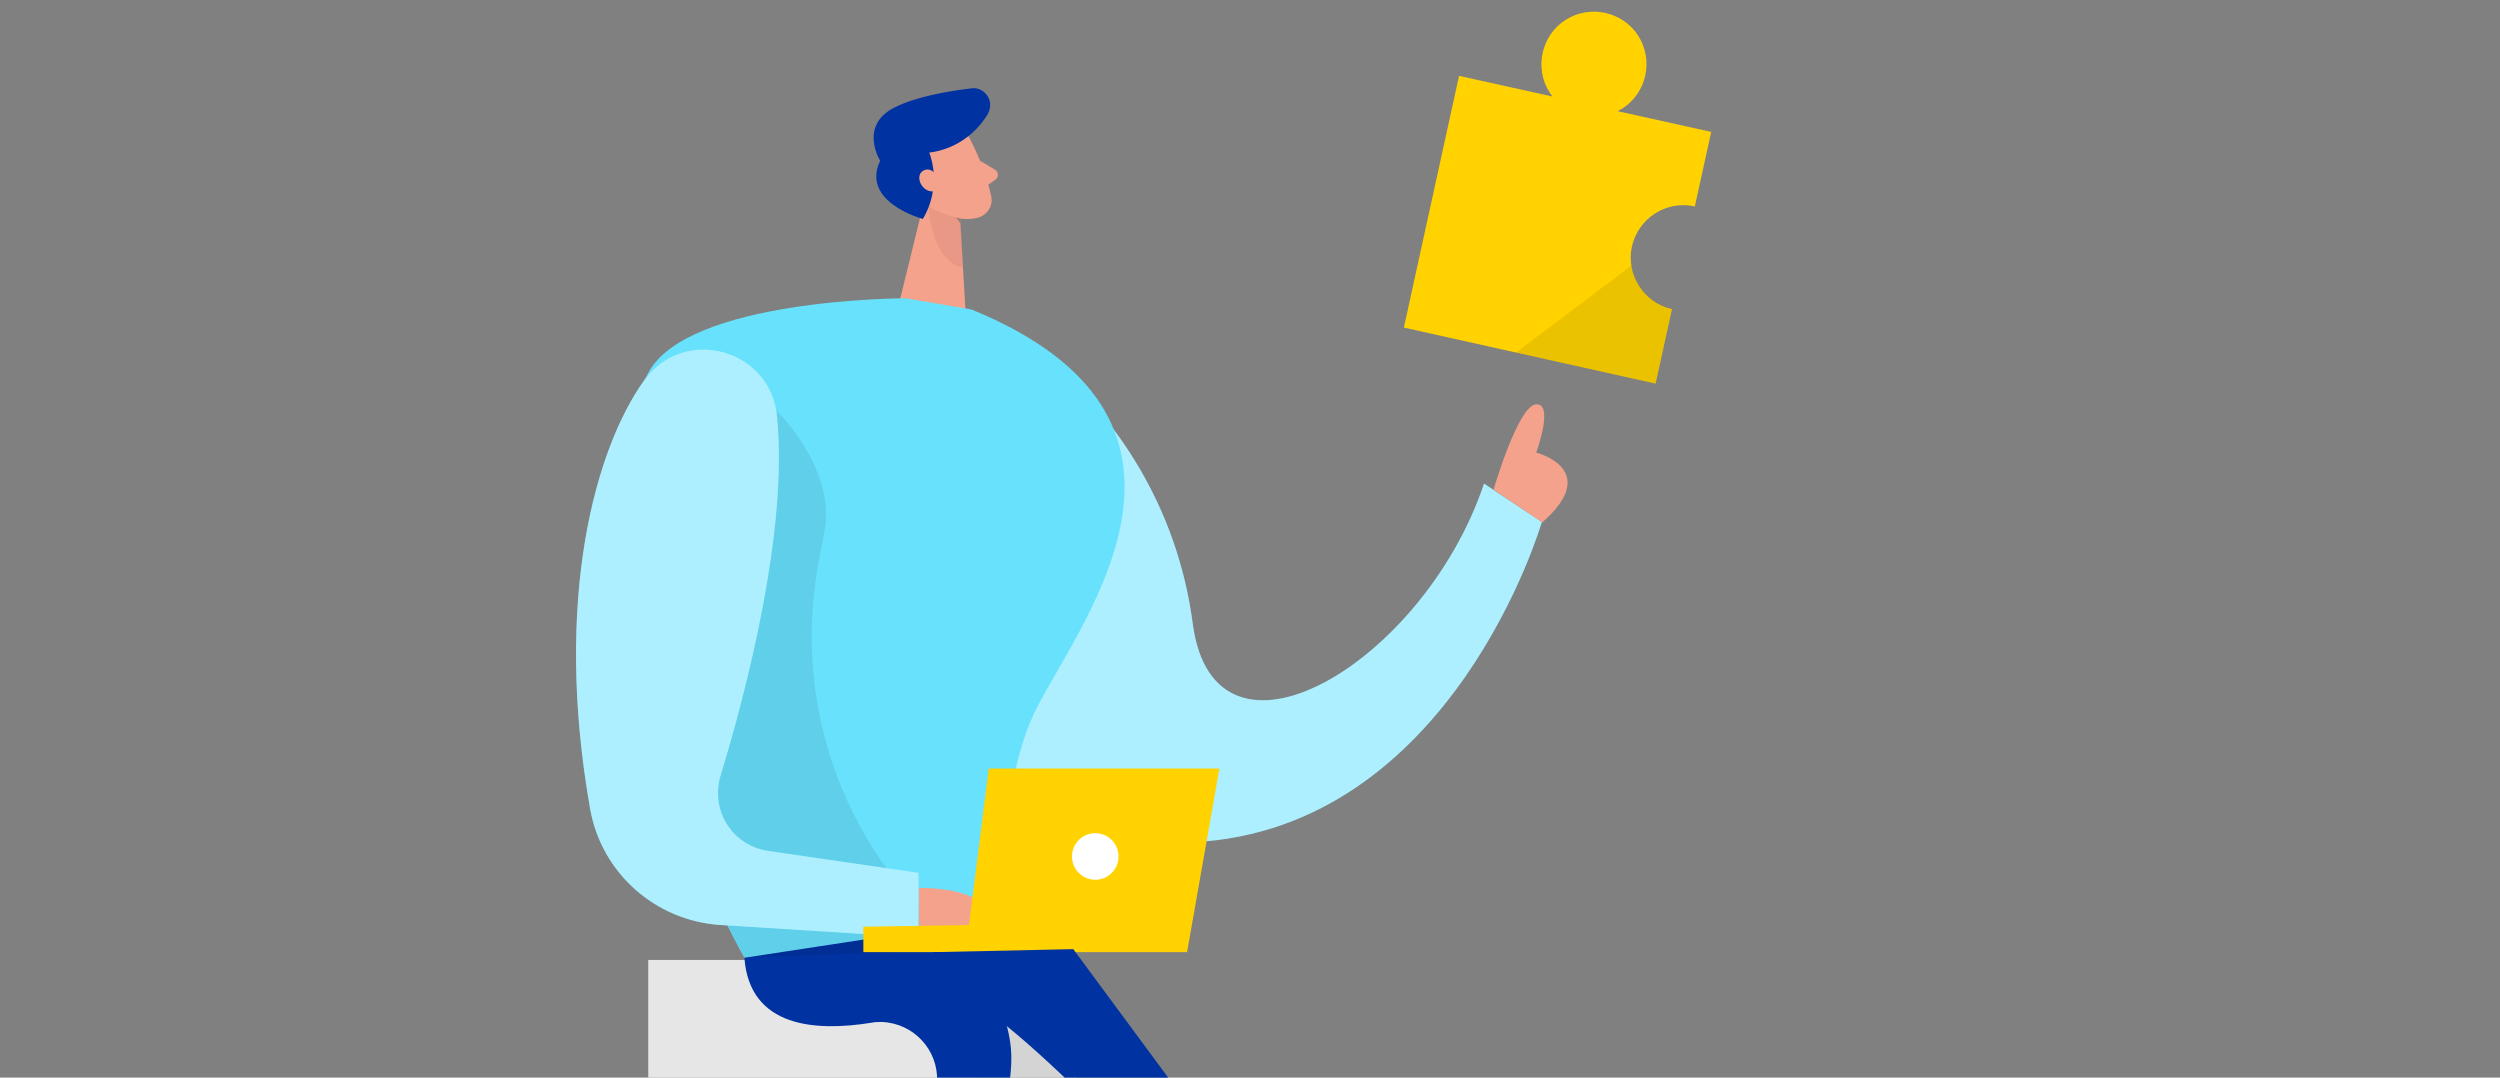<?xml version="1.0" encoding="utf-8"?>
<!-- Generator: Adobe Illustrator 25.0.0, SVG Export Plug-In . SVG Version: 6.00 Build 0)  -->
<svg version="1.1" id="Layer_1" xmlns="http://www.w3.org/2000/svg" xmlns:xlink="http://www.w3.org/1999/xlink" x="580px" y="250px" width="580px" height="250px"
	 viewBox="0 0 580 250" style="enable-background:new 0 0 580 250;" xml:space="preserve">
<rect x="0" y="0" width="580" height="250" fill="#808080" stroke="none"/>
<style type="text/css">
	.st0{fill:#68E1FD;}
	.st1{opacity:0.46;fill:#FFFFFF;enable-background:new    ;}
	.st2{fill:#F4A28C;}
	.st3{opacity:0.31;fill:#CE8172;enable-background:new    ;}
	.st4{fill:#E6E6E6;}
	.st5{opacity:8.000000e-02;enable-background:new    ;}
	.st6{fill:#0032A1;}
	.st7{fill:#FFD200;}
	.st8{fill:#FFFFFF;}
</style>
<path class="st0" d="M245.5,85.6c17.1,15.3,28.2,36.2,31.2,59c5,38.2,53.6,9.4,67.6-32.4l13.4,8.9c0,0-20.6,71.3-81,74.3
	S194.8,101.5,245.5,85.6z"/>
<path class="st1" d="M245.5,85.6c17.1,15.3,28.2,36.2,31.2,59c5,38.2,53.6,9.4,67.6-32.4l13.4,8.9c0,0-20.6,71.3-81,74.3
	S194.8,101.5,245.5,85.6z"/>
<path class="st2" d="M225.1,32.4c2.2,4.2,3.9,8.7,4.9,13.3c0.4,2.3-1.2,4.5-3.6,4.9c0,0,0,0,0,0c-3.7,0.8-7.4-0.6-9.7-3.6l-5.3-5.9
	c-1.9-2.6-2-6.2-0.1-8.9C214.5,27.1,222.9,27.6,225.1,32.4z"/>
<polygon class="st2" points="215.5,42.2 208.8,69.5 224,72.1 222.8,51.8 "/>
<path class="st2" d="M227.4,37.3l3.5,2.1c0.6,0.4,0.8,1.3,0.4,1.9c-0.1,0.2-0.2,0.3-0.4,0.4l-2.7,1.9L227.4,37.3z"/>
<path class="st3" d="M222.9,50.7c0,0-5.6-1.2-7.5-3c0,0,0.5,12.8,8,14.4L222.9,50.7z"/>
<path class="st2" d="M213,39.7c0,0-4.6-1.5-5.4,2.1c-0.8,3.6,4.3,5.1,7,2.4C213.5,42.9,212.9,41.3,213,39.7z"/>
<rect x="150.4" y="222.7" class="st4" width="99.3" height="71"/>
<polygon class="st5" points="223.5,293.7 228.2,231.2 248.2,234.2 249.6,253.2 249.7,293.7 "/>
<path class="st0" d="M226,285.4c0,0,2.1,5.9,7.5,6.4c5.3,0.5,6.8,5.7,2,7c-4.8,1.4-17.2-4.8-17.2-4.8l0.3-7.7L226,285.4z"/>
<path class="st0" d="M293.5,286.1c0,0,5.9,2.2,9.7-1.6c3.8-3.8,8.7-1.4,6.6,3.1s-14.8,10-14.8,10l-7-6.5L293.5,286.1z"/>
<path class="st0" d="M225.4,71.8l-15.3-2.6c0,0-50.9,0-59.8,17.5s-7,82.3,22.4,135.5l60.3,1.7c0,0-3.4-39.1,7.9-60.4
	S286.9,97,225.4,71.8z"/>
<path class="st6" d="M172.7,222.2l29.5-4.5c15.4-2.3,29.8,8.3,32.1,23.7c0.4,2.4,0.4,4.7,0.2,7.1l-3.8,37.4h-14.5l1.2-35
	c0.3-7.3-5.4-13.5-12.8-13.8c-0.9,0-1.7,0-2.6,0.2C189.4,239.3,173.9,238.5,172.7,222.2z"/>
<path class="st5" d="M177.8,92.9c0,0,16.7,14.6,13.4,30.8c-0.6,2.6-1.1,5.8-1.7,9.2c-4.4,27.1,3.5,54.8,21.7,75.5l10.5,12l-49,1.7
	l-4.2-8.2l-22.9-38L177.8,92.9z"/>
<path class="st0" d="M149.4,88.3c-11.2,15.7-21.1,50.4-12.5,99.3c2.6,14.9,15.1,26,30.2,27l46,2.9v-15l-35-5.1
	c-7.3-1.1-12.4-7.8-11.4-15.2c0.1-0.7,0.2-1.4,0.4-2c6.2-20.3,15.7-57.1,13.2-83.3C179.1,81,158.7,75.3,149.4,88.3z"/>
<path class="st1" d="M149.4,88.3c-11.2,15.7-21.1,50.4-12.5,99.3c2.6,14.9,15.1,26,30.2,27l46,2.9v-15l-35-5.1
	c-7.3-1.1-12.4-7.8-11.4-15.2c0.1-0.7,0.2-1.4,0.4-2c6.2-20.3,15.7-57.1,13.2-83.3C179.1,81,158.7,75.3,149.4,88.3z"/>
<path class="st2" d="M213.2,206c0,0,18.7-0.5,16,9.3c-2.7,9.7-16,2.1-16,2.1L213.2,206z"/>
<polygon class="st7" points="275.4,220.9 282.9,178.3 229.4,178.3 224.8,214.6 200.3,215 200.3,220.9 "/>
<circle class="st8" cx="254.1" cy="198.7" r="5.4"/>
<path class="st6" d="M214.1,50.8c0,0-14.5-3.9-9.9-13.5c0,0-5.1-8.2,3.4-12.4c5-2.5,12.5-3.8,17.8-4.4c2.1-0.3,4,1.3,4.3,3.4
	c0.1,0.9-0.1,1.7-0.5,2.5c-2.9,4.9-7.9,8.3-13.6,9C217.4,40.4,216.9,46.1,214.1,50.8z"/>
<path class="st2" d="M217.7,41.4c0,0-1.4-3-3.5-1.8c-2.2,1.2-0.2,5.6,3,4.7L217.7,41.4z"/>
<path class="st2" d="M346.5,113.6c0,0,5.7-19.6,9.9-19.8s0,11.2,0,11.2s15.4,3.9,1.4,16.2L346.5,113.6z"/>
<path class="st6" d="M249,220.2l46.9,63.5l-9.2,8.5c0,0-40.8-47.7-62.7-61.1l-7.6-10.2L249,220.2z"/>
<path class="st7" d="M393.2,47.9l3.8-17.3l-21.7-4.8c6-3,8.4-10.4,5.4-16.4c-3-6-10.4-8.4-16.4-5.4c-6,3-8.4,10.4-5.4,16.4
	c0.4,0.7,0.8,1.4,1.3,2l-21.7-4.8L325.7,76L384.1,89l3.8-17.3c-6.6-1.5-10.7-8-9.3-14.5C380.1,50.6,386.6,46.4,393.2,47.9
	L393.2,47.9z"/>
<path class="st5" d="M351.7,81.8l26.8-20.2c0,0,0.6,7.6,9.4,10L384.1,89L351.7,81.8z"/>
</svg>
